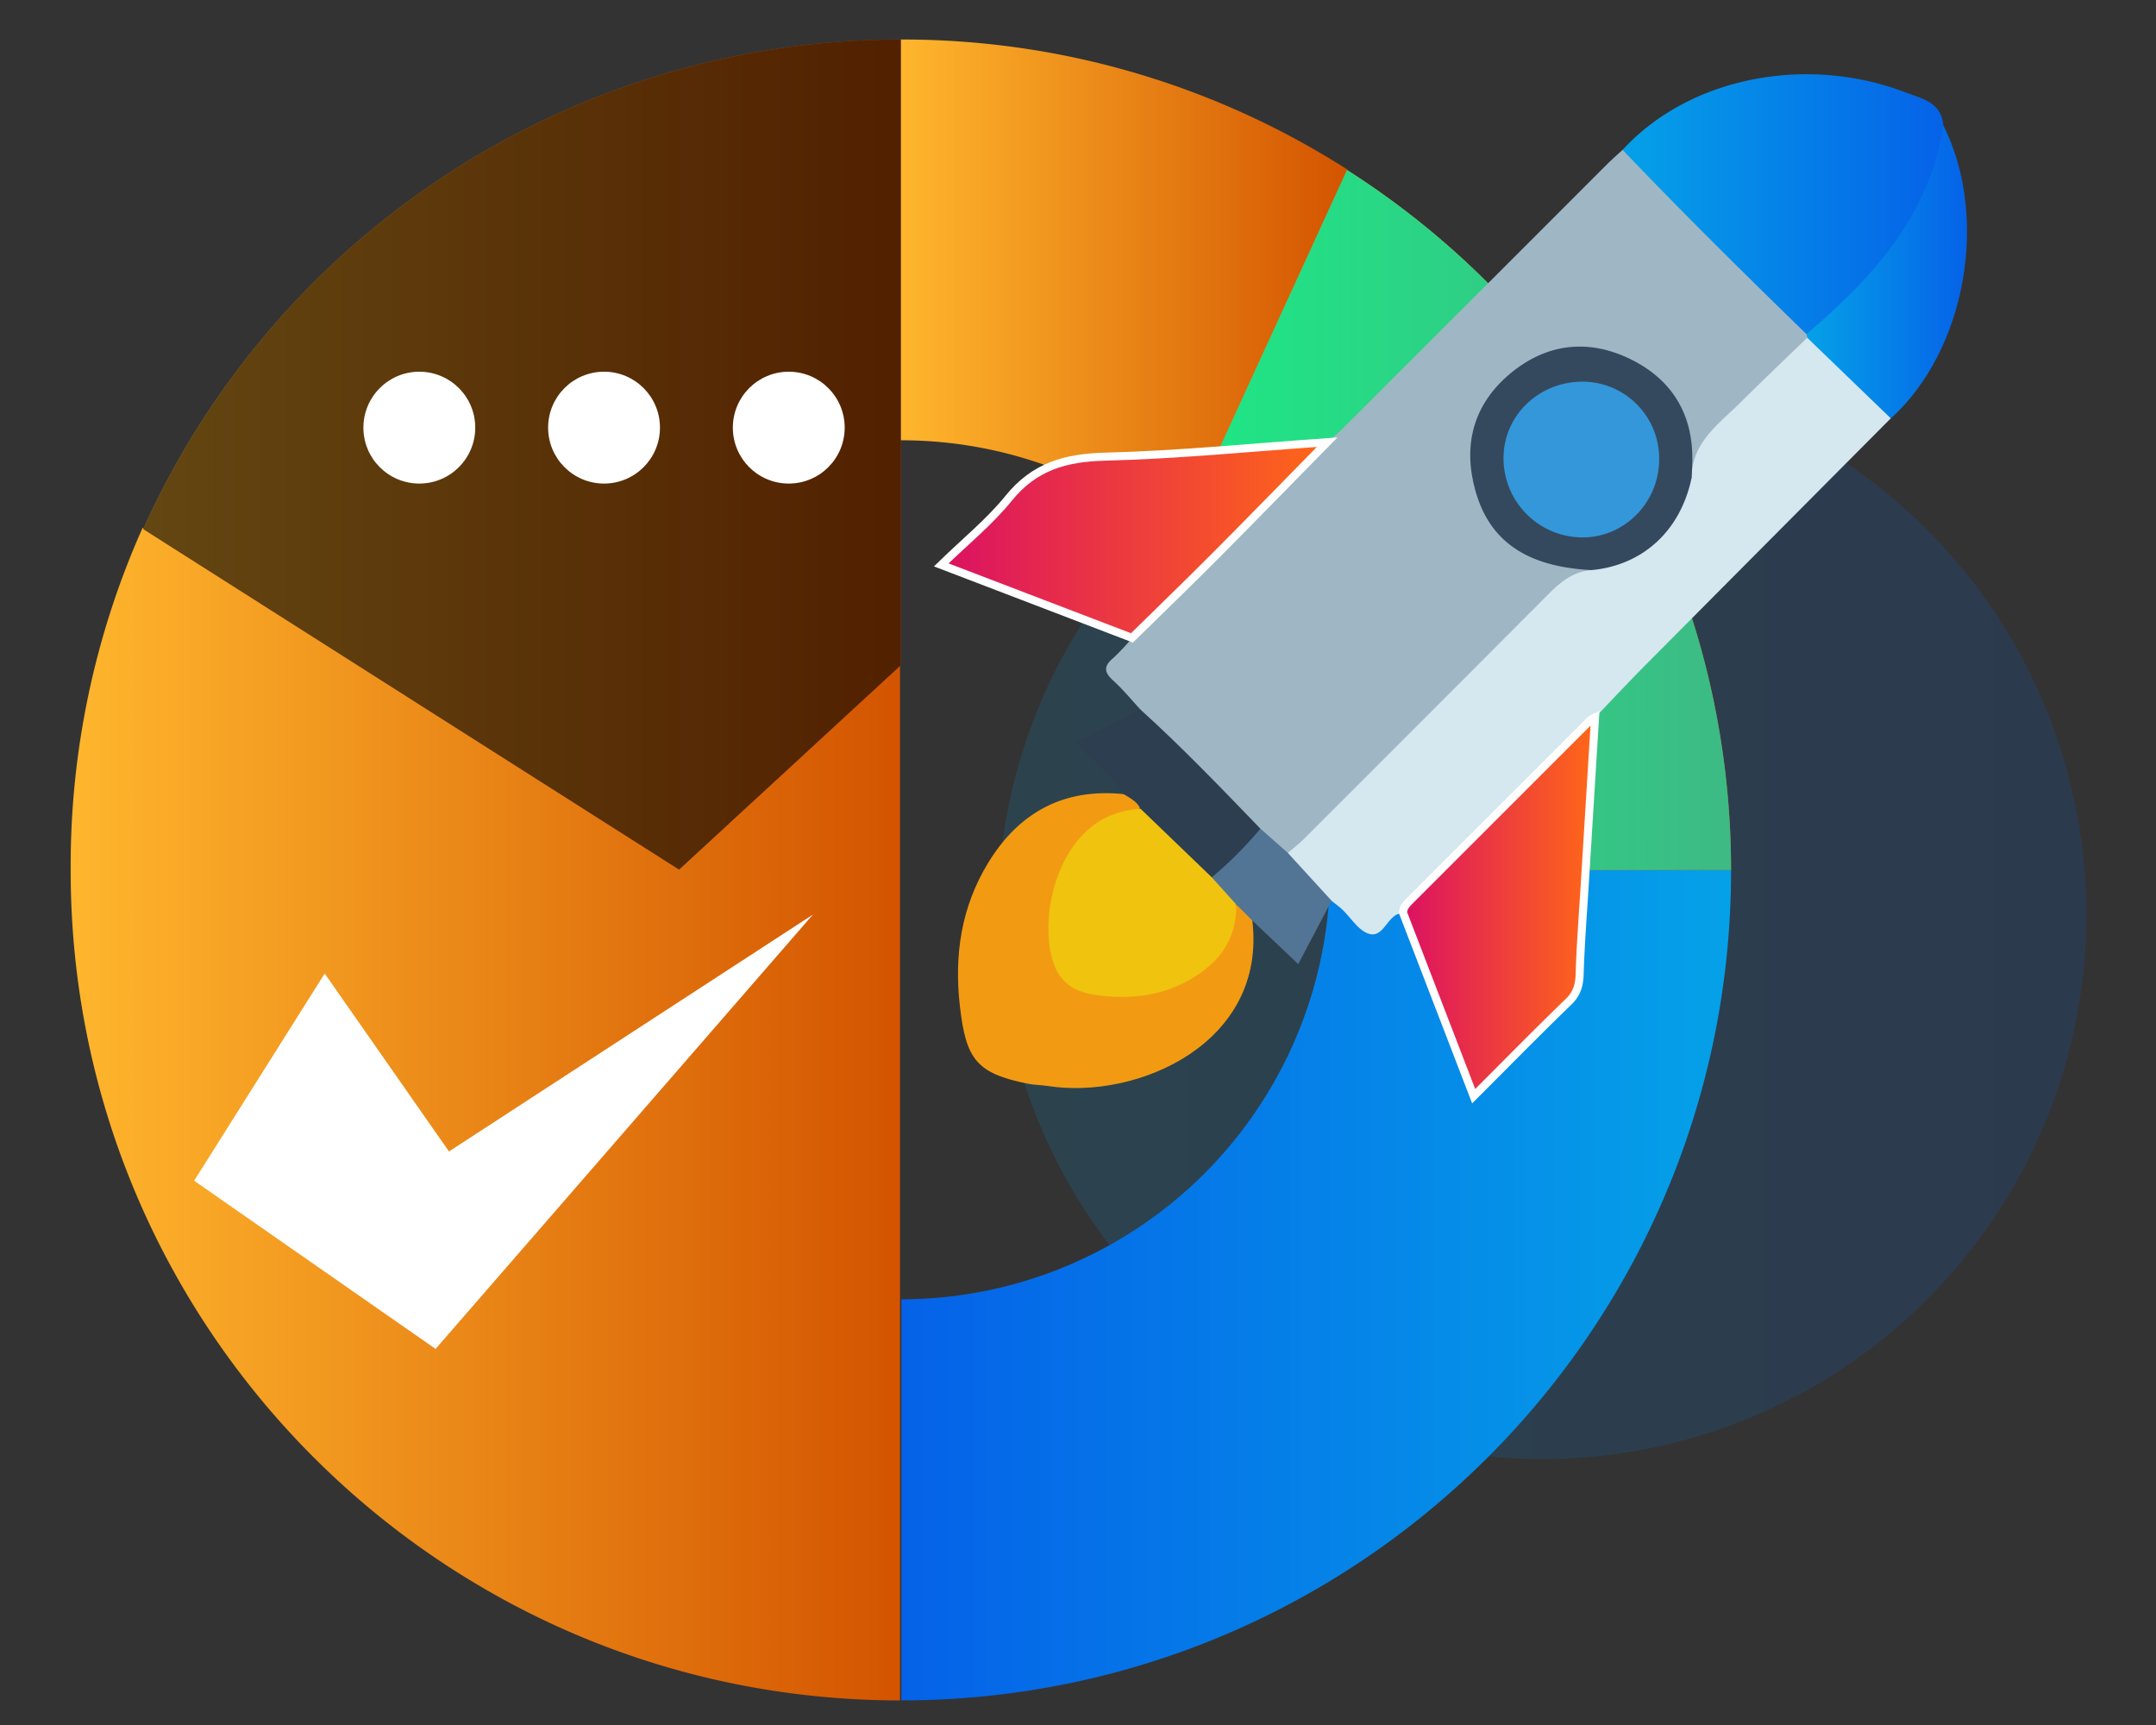 <svg id="Layer_1" data-name="Layer 1" xmlns="http://www.w3.org/2000/svg" xmlns:xlink="http://www.w3.org/1999/xlink" viewBox="0 0 650 520"><rect x="0" y="0" width="650" height="520" fill="#333333" stroke="none"/><defs><style>.cls-1{opacity:0.15;fill:url(#linear-gradient);}.cls-2{fill:url(#linear-gradient-2);}.cls-3{fill:url(#linear-gradient-3);}.cls-4{fill:url(#linear-gradient-4);}.cls-5{fill:url(#linear-gradient-5);}.cls-6{fill:url(#linear-gradient-6);}.cls-7{opacity:0.61;}.cls-8{fill:url(#linear-gradient-7);}.cls-9{fill:#fff;}.cls-10{fill:#9fb7c4;}.cls-11{fill:#d5e7ef;}.cls-12{fill:url(#linear-gradient-8);}.cls-13{fill:#f29b12;}.cls-14,.cls-15{stroke:#fff;stroke-miterlimit:10;stroke-width:2.42px;}.cls-14{fill:url(#linear-gradient-9);}.cls-15{fill:url(#linear-gradient-10);}.cls-16{fill:url(#linear-gradient-11);}.cls-17{fill:#2c3e50;}.cls-18{fill:#527495;}.cls-19{fill:#34495e;}.cls-20{fill:#f0c30f;}.cls-21{fill:#3497da;}</style><linearGradient id="linear-gradient" x1="300.79" y1="275.71" x2="629.01" y2="275.71" gradientUnits="userSpaceOnUse"><stop offset="0" stop-color="#05a1e8"/><stop offset="1" stop-color="#0562e8"/></linearGradient><linearGradient id="linear-gradient-2" x1="140.69" y1="387.37" x2="390.82" y2="387.37" gradientTransform="matrix(-1, 0, 0, 1, 662.57, 0)" xlink:href="#linear-gradient"/><linearGradient id="linear-gradient-3" x1="256.36" y1="87.46" x2="391.02" y2="87.46" gradientTransform="matrix(-1, 0, 0, 1, 662.57, 0)" gradientUnits="userSpaceOnUse"><stop offset="0" stop-color="#d35400"/><stop offset="1" stop-color="#ffb62d"/></linearGradient><linearGradient id="linear-gradient-4" x1="391.02" y1="137.03" x2="619.4" y2="137.03" xlink:href="#linear-gradient-3"/><linearGradient id="linear-gradient-5" x1="391.23" y1="335.85" x2="641.27" y2="335.85" xlink:href="#linear-gradient-3"/><linearGradient id="linear-gradient-6" x1="140.69" y1="156.74" x2="307.68" y2="156.74" xlink:href="#linear-gradient-3"/><linearGradient id="linear-gradient-7" x1="140.69" y1="156.74" x2="307.68" y2="156.74" gradientTransform="matrix(-1, 0, 0, 1, 662.57, 0)" gradientUnits="userSpaceOnUse"><stop offset="0" stop-color="#3dba85"/><stop offset="1" stop-color="#1de885"/></linearGradient><linearGradient id="linear-gradient-8" x1="489.19" y1="61.65" x2="586.2" y2="61.65" xlink:href="#linear-gradient"/><linearGradient id="linear-gradient-9" x1="283.77" y1="162.79" x2="400.11" y2="162.79" gradientUnits="userSpaceOnUse"><stop offset="0" stop-color="#db1162"/><stop offset="1" stop-color="#ff6817"/></linearGradient><linearGradient id="linear-gradient-10" x1="422.96" y1="273.39" x2="480.87" y2="273.39" xlink:href="#linear-gradient-9"/><linearGradient id="linear-gradient-11" x1="544.63" y1="81.88" x2="593.01" y2="81.88" xlink:href="#linear-gradient"/></defs><circle class="cls-1" cx="464.9" cy="275.71" r="164.11"/><path class="cls-2" d="M401,262.15H521.89C522,400.37,410,512.48,271.76,512.59h0V391.68A129.42,129.42,0,0,0,401,262.15Z"/><path class="cls-3" d="M271.55,11.91V132.72A129.46,129.46,0,0,1,354.89,163L406.21,51.12A248.86,248.86,0,0,0,271.55,11.91Z"/><path class="cls-4" d="M43.18,159.51,204.73,262.15l66.82-61.58V11.91A250.44,250.44,0,0,0,43.18,159.51Z"/><path class="cls-5" d="M21.31,262.15C21.14,400.3,133,512.42,271.14,512.59h.2V200.16l-66.81,61.58L43,159.1A249.71,249.71,0,0,0,21.31,262.15Z"/><path class="cls-6" d="M354.89,163A129.32,129.32,0,0,1,401,262.25H521.89a250.12,250.12,0,0,0-115.78-211Z"/><path class="cls-7" d="M43.18,159.51,204.73,262.15l66.82-61.58V11.91A250.44,250.44,0,0,0,43.18,159.51Z"/><path class="cls-8" d="M354.89,163A129.32,129.32,0,0,1,401,262.25H521.89a250.12,250.12,0,0,0-115.78-211Z"/><polygon class="cls-9" points="97.89 293.47 58.53 355.93 131.32 406.63 245.07 275.71 135.36 347.11 97.89 293.47"/><circle class="cls-9" cx="237.8" cy="128.91" r="16.86"/><circle class="cls-9" cx="182.11" cy="128.91" r="16.86"/><circle class="cls-9" cx="126.42" cy="128.91" r="16.86"/><path class="cls-10" d="M400.11,133.3c1.64-1.44,3.37-2.8,4.92-4.34q39.69-39.63,79.34-79.31c1.55-1.54,3.21-3,4.82-4.47,1.74.16,2.85,1.34,4,2.47q25,24.93,49.94,49.95a8.6,8.6,0,0,1,2.1,2.89,3.54,3.54,0,0,1-.11,1.74c-7.94,9.51-17.27,17.69-25.89,26.55-3.51,3.6-7.28,6.84-7,12.58.06,1.27-.32,3.5-2.85,2.31-1.55-2.58-1-5.45-1.07-8.21-.56-15.91-15-29.17-31.67-29S446.09,120,445.09,135.79c-1.3,20.37,15,35.06,31.17,34.38a6,6,0,0,1,2.89.7c2,2.31-.25,2.88-1.56,3-4.4.52-7,3.54-9.85,6.37q-36.06,36.09-72.17,72.14c-2.09,2.09-3.84,4.69-7,5.4-4.45-.67-6.3-4.75-9.42-7.17-10.14-10.34-20.48-20.48-30.67-30.76-1.8-1.82-3.89-3.44-4.69-6-2.72-2.93-5.25-6.05-8.2-8.72-2.72-2.46-2.92-4.29,0-6.73a69.17,69.17,0,0,0,5.74-6.1c.28-2.43,2.21-3.72,3.72-5.23q24.69-24.78,49.42-49.49A20.53,20.53,0,0,1,400.11,133.3Z"/><path class="cls-11" d="M510,144c.06-10.64,8.13-16.12,14.62-22.57,6.67-6.63,13.49-13.1,20.24-19.64a3,3,0,0,1,3.23,1c7.2,6.87,14.28,13.86,21.09,21.13a3.7,3.7,0,0,1,.87,2.18q-37.34,37.53-74.66,75.07c-4.93,5-9.69,10.1-14.53,15.16a24.87,24.87,0,0,1-4.31,5.7c-17.36,17.41-34.9,34.64-52.08,52.22a3.6,3.6,0,0,1-1.52.92,9.65,9.65,0,0,0-1.72.45c-3.27,1.55-4.54,7.28-8.73,5.8-3.08-1.08-5.22-4.77-7.83-7.25-1-.95-2.15-1.75-3.23-2.62-5.33-4-11.12-7.49-13.2-14.42,1.66-1.43,3.41-2.77,4.95-4.31q35.79-35.73,71.47-71.54c4.36-4.39,8.44-8.91,15.13-9.41.8-1.39,2.26-1.54,3.6-1.86,11.84-2.85,19.61-10.23,23.93-21.47C508,146.87,508.29,145,510,144Z"/><path class="cls-12" d="M544.63,100.73c-18.76-18.24-37.37-36.63-55.44-55.55,19.92-21.74,55.16-28.88,85.41-17.29,4.92,1.88,10.63,2.94,11.27,9.79,1.39,7.11-1.9,13.28-4.15,19.58-6.43,18-20.6,29.95-33.8,42.63A3,3,0,0,1,544.63,100.73Z"/><path class="cls-13" d="M377.56,277.51c4.4,36.91-34.54,54.08-61.65,49.86-2-.31-4-.28-6-.68-15.52-3.13-18.68-7.29-20.52-23.41-1.77-15.44.43-29.9,8.52-43.17,9.25-15.18,22.74-22.57,40.79-20.73,3.28,0,5.69.92,4.74,5-9.71,3-18.1,7.6-22.15,17.72-3.7,9.21-5,18.53-2,28.2.88,2.78,2,5.24,5.07,6.24,13.24,4.35,25.76,3,37.24-5.08C368,287,370.45,280.22,372.09,273,376,272,377.21,274.21,377.56,277.51Z"/><path class="cls-14" d="M400.11,133.3c-11.2,11.4-22.35,22.87-33.62,34.19-8.32,8.36-16.81,16.54-25.22,24.8l-57.5-22c7.25-7.06,14.55-12.95,20.32-20.08,7.75-9.6,17.16-12.26,29.11-12.55C355.53,137.09,377.81,134.84,400.11,133.3Z"/><path class="cls-15" d="M423,275.15c.05-1.78,1.25-2.84,2.39-4q27-27,54-54a7.35,7.35,0,0,1,1.49-.89q-1.55,25.17-3.1,50.33c-.55,9-1.27,18-1.54,27-.1,3.41-.84,6-3.39,8.43-9.49,9.18-18.75,18.62-28.56,28.42Z"/><path class="cls-16" d="M544.63,100.73c19.92-17,37.13-35.73,41.24-63,14,27.9,6.81,67.92-15.81,88.4l-25.19-24.3Q544.73,101.26,544.63,100.73Z"/><path class="cls-17" d="M343.86,243.79c-1.09-2.19-3.17-3.23-5.12-4.41-3.45-6.13-9.67-9.75-14.07-15.53l19.1-10c12.63,11.41,24.4,23.71,36.22,35.95-2.57,7.2-8.29,11.41-14.42,15.25-2.89-.2-4.57-2.34-6.23-4.23C354.28,255,347.44,250.89,343.86,243.79Z"/><path class="cls-18" d="M365.34,264.47A116.76,116.76,0,0,0,380,249.79l8.26,7.32,13.2,14.42-10.06,19.11-13.83-13.13-4.87-4.88C369,271,365.92,268.88,365.34,264.47Z"/><path class="cls-19" d="M510,144c-3.31,15.95-14.67,26.43-30.21,27.86-19.32-1-30.71-8.54-35-24-3.81-13.73-.59-25.91,10.4-35.15s23.62-10.67,36.36-4.45c12.52,6.12,19,16.67,18.65,30.93C510.17,140.8,510.08,142.4,510,144Z"/><path class="cls-20" d="M365.34,264.47l7.35,8.16c.24,10.86-5.53,18-14.51,23-8.71,4.78-18,5.67-27.85,4.29-8.34-1.17-12.28-5.39-13.75-13.69-2.51-14.12,4-37.08,21.41-41.43a26.86,26.86,0,0,1,5.87-1Z"/><path class="cls-21" d="M477.28,115.05a23.16,23.16,0,0,1,22.93,23.39c0,12.94-10.29,23.48-22.92,23.56a23.86,23.86,0,0,1-24-23.88C453.28,125.26,463.94,115,477.28,115.05Z"/></svg>